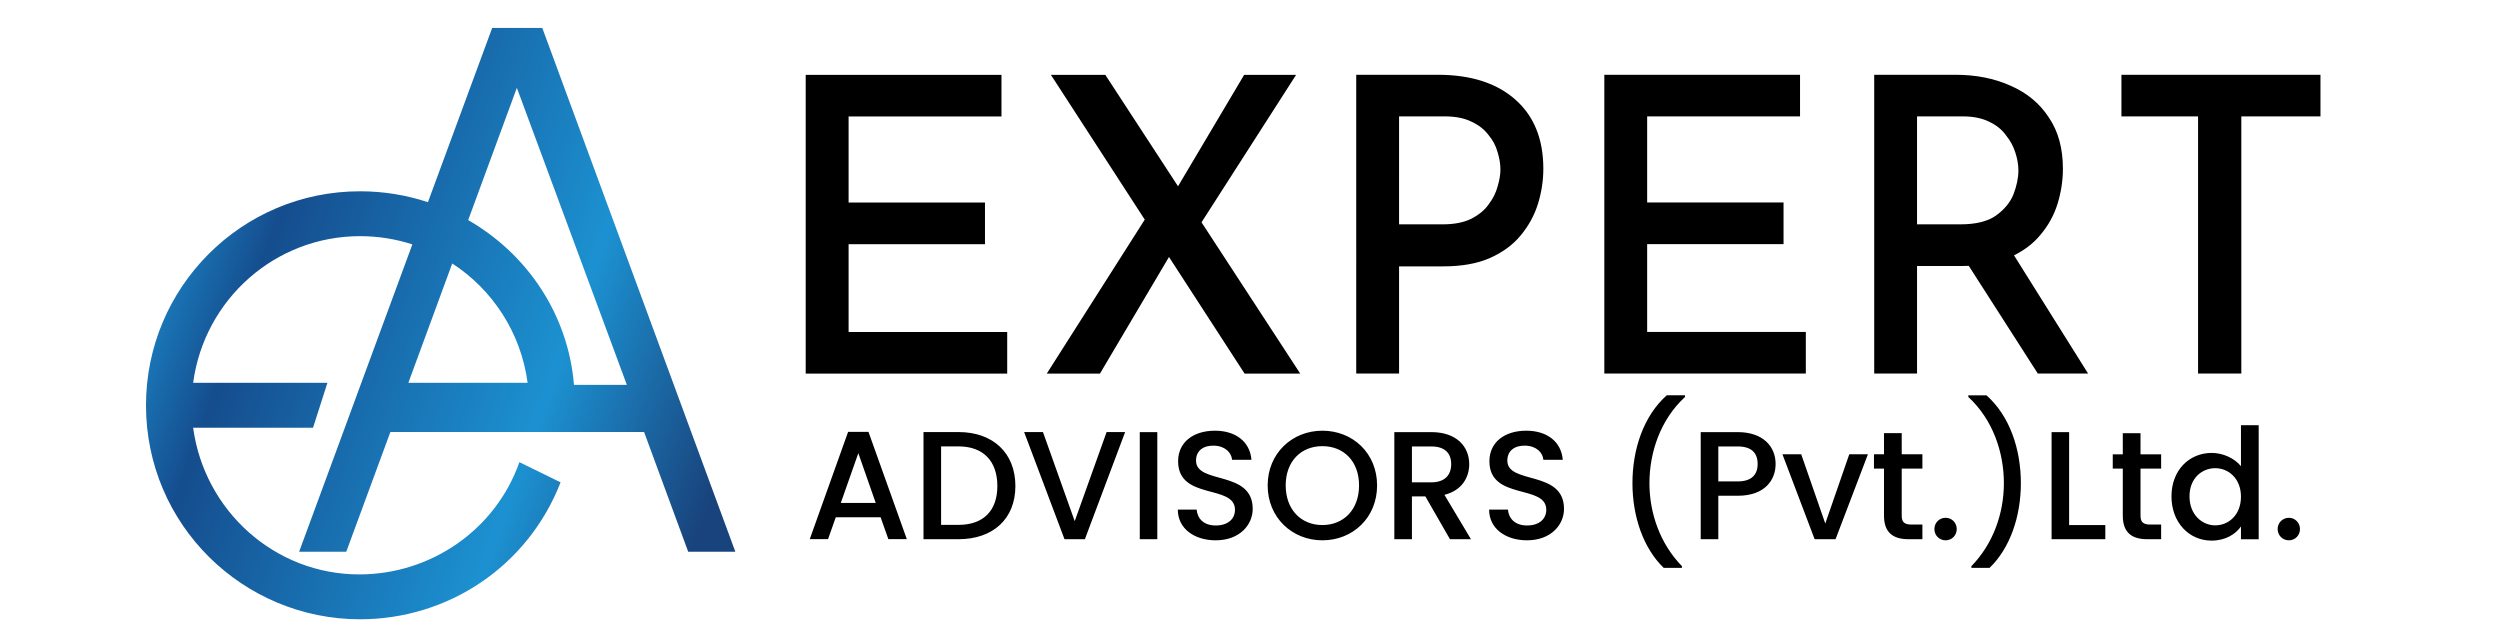 <svg version="1.2" xmlns="http://www.w3.org/2000/svg" viewBox="0 0 4062 1038" width="4062" height="1038"><defs><linearGradient id="P" gradientUnits="userSpaceOnUse"/><linearGradient id="g1" x1="1194.8" y1="700.1" x2="237.2" y2="351.5" href="#P"><stop stop-color="#19437c"/><stop offset=".3" stop-color="#1c91d1"/><stop offset=".8" stop-color="#154d8e"/><stop offset="1" stop-color="#1c90d0"/></linearGradient></defs><style>.a{display:none;fill:#fff}.b{fill:url(#g1)}</style><path class="a" d="m-443-1291h6695.3l-0.1 4017.1h-6695.2z"/><path  d="m1309.1 607v-485.4h318.1v67.6h-248.4v139.9h221.6v67.7h-221.6v142.6h257.7v67.6zm713.1 0l-314.7-485.4h88.4l316.7 485.4zm-235 0h-86.4l168.7-265.1 34.2 68.3zm156-231.7l-36.9-59.6 115.2-194.1h84.4zm260.4-253.8h132.6q80.3 0 125.8 40.2 45.6 40.1 45.6 112.5 0 28.7-8.7 56.9-8.7 28.1-28.2 51.5-18.7 22.8-50.2 36.8-30.8 13.4-75.6 13.4h-71.7v174.1h-69.6zm69.6 243h71q27.5 0 45.5-8.7 18.8-9.3 28.8-23.4 10.7-14 14.8-29.4 4.6-15.4 4.6-27.5 0-13.4-4.6-28.1-4.1-15.4-14.8-28.1-10-13.4-27.4-21.5-17.4-8.7-43.5-8.7h-74.4zm333.5 242.4v-485.4h318v67.6h-248.4v139.9h221.6v67.7h-221.6v142.6h257.8v67.6zm438.5-485.4h131.9q50.9 0 90.4 18.1 39.5 17.4 61.6 51.5 22.7 33.5 22.7 83 0 28.8-8.7 57-8.7 28.1-28.1 50.8-18.7 22.8-50.9 36.9-31.4 13.4-77.6 13.4h-71.7v174.7h-69.6zm69.6 243h70.3q37.5 0 57.6-14 20.8-14.8 28.8-34.8 8-20.8 8-38.9 0-13.4-4.7-28.1-4.6-15.4-15.4-28.8-10-14-27.4-22.1-17.4-8.7-42.9-8.7h-74.3zm68.3 42.9l83.7-1.4 125.9 200.9h-81.7zm263.8-218.3v-67.6h323.4v67.6h-128.6v417.8h-70.3v-417.8z"/><path  d="m1443.4 876h30l-62.3-174.3h-33.1l-62.3 174.3h29.7l12.6-35.6h72.8zm-20.5-58.8h-56.8l28.5-80.9zm134.5-115.2h-56.9v174.1h56.9c55.8 0 92.4-32.8 92.4-86.4 0-53.9-36.6-87.7-92.4-87.7zm-28.3 150.8v-127.5h28.3c41 0 63.1 24.6 63.1 64.4 0 39.5-22.1 63.1-63.1 63.1zm217.1-6l-51.6-144.8h-30.6l65.6 174.1h33.1l65.4-174.1h-30.1zm105.7 29.3h28.5v-174h-28.5zm183.5-49.3c0-63.6-92.1-39.1-92.1-78.4 0-16.8 12.7-24.8 29.3-24.3 18 0.5 28.3 11.3 29.3 23h31.5c-2.5-29.8-26-47.3-59.3-47.3-35.6 0-59.9 19-59.9 49.6 0 64.1 92.4 36.8 92.4 78.9 0 14.7-11.2 25.5-31.3 25.5-19.8 0-29.8-11.5-31-25.8h-30.6c0 30.8 26.8 49.9 61.6 49.9 38.8 0 60.1-25.1 60.1-51.1zm202.1-38.1c0-52.1-39.3-88.9-88.9-88.9-49.1 0-88.9 36.8-88.9 88.9 0 52.3 39.8 89.2 88.9 89.2 49.6 0 88.9-36.9 88.9-89.2zm-148.5 0c0-39.3 25-63.8 59.6-63.8 34.6 0 59.6 24.5 59.6 63.8 0 39.3-25 64.4-59.6 64.4-34.6 0-59.6-25.1-59.6-64.4zm268.9-34.5c0 17.2-10 29.5-32.3 29.5h-31.5v-58.3h31.5c22.3 0 32.3 11.2 32.3 28.8zm-92.4-52.1v174h28.6v-69.6h21.8l40 69.6h34.1l-43.1-72.1c29.3-7.3 40.3-29.3 40.3-49.8 0-28.3-20.2-52.1-61.6-52.1zm275.7 124.7c0-63.6-92.1-39.1-92.1-78.4 0-16.8 12.8-24.8 29.3-24.3 18 0.5 28.3 11.3 29.3 23h31.5c-2.5-29.8-26-47.3-59.3-47.3-35.6 0-59.9 19-59.9 49.6 0 64.1 92.4 36.8 92.4 78.9 0 14.7-11.2 25.5-31.3 25.5-19.7 0-29.8-11.5-31-25.8h-30.6c0 30.8 26.8 49.9 61.6 49.9 38.8 0 60.1-25.1 60.1-51.1zm191.6 95.9v-2.8c-35.1-36-52.8-85.4-52.8-134.9 0-49.6 17.7-103.2 57.8-140v-2.8h-29.6c-38 33.8-55.8 88.2-55.8 142.8 0 54.5 17.8 105.9 50.8 137.7zm59.1-140.5v-56.8h31.6c22.3 0 32.3 10.5 32.3 28.5 0 17.5-10 28.3-32.3 28.3zm93.1-28.3c0-28.3-20.2-51.8-61.6-51.8h-60.1v174h28.6v-70.6h31.5c45.4 0 61.6-26.8 61.6-51.6zm11.1-15.8l52.3 138h34l52.6-138h-30.3l-39 112.5-39.1-112.5zm165 99.7c0 28 15.3 38.3 39.8 38.3h22.6v-23.8h-17.6c-12 0-16-4.2-16-14.5v-76.4h33.6v-23.3h-33.6v-34.3h-28.8v34.3h-16.3v23.3h16.3zm118.2 21.8c0-10.3-8-18.3-18-18.3-10.3 0-18.3 8-18.3 18.3 0 10.3 8 18.3 18.3 18.3 10 0 18-8 18-18.3zm23.8 63.1v-2.8c35.1-36 52.8-85.3 52.8-134.9 0-49.6-17.7-103.2-57.8-140v-2.7h29.5c38.1 33.8 55.9 88.1 55.9 142.7 0 54.6-17.8 105.9-50.9 137.7zm130.3-220.6v174h87.3v-23h-58.8v-151zm115.7 135.7c0 28.1 15.3 38.3 39.8 38.3h22.5v-23.8h-17.5c-12 0-16-4.2-16-14.5v-76.4h33.5v-23.2h-33.5v-34.3h-28.8v34.3h-16.3v23.2h16.3zm79.1-31.3c0 42.6 28.8 71.9 65.1 71.9 22.6 0 39.1-10.5 47.8-23v20.8h28.8v-185.3h-28.8v66.6c-10.5-13.1-29.5-21.6-47.5-21.6-36.6 0-65.4 28.1-65.4 70.6zm112.9 0.5c0 29.8-20.2 46.6-41.8 46.6-21.3 0-41.8-17.3-41.8-47.1 0-29.8 20.5-45.8 41.8-45.8 21.6 0 41.8 16.8 41.8 46.3zm95.9 52.6c0-10.2-8-18.3-18-18.3-10.2 0-18.3 8.1-18.3 18.3 0 10.3 8.1 18.3 18.3 18.3 10 0 18-8 18-18.3z"/><path fill-rule="evenodd" class="b" d="m1194.8 896.5h-76.6l-71.7-194.6h-412.2l-71.7 194.6h-76.6l67.7-183.7 33.4-90.8 82.9-224.9c-26.8-8.7-55.4-13.4-85-13.4-137.4 0-252.9 102.1-271.2 238.3h218.2l-23.4 73h-194.8c18.3 134.9 132.6 238.3 270 238.3 115.5 0 221.2-71.8 260.1-182.4l66.9 32.8c-53.5 137.4-183.6 222.5-325.8 222.5-189.7 0-347.8-153.2-347.8-347.7 0-190.9 154.5-347.7 347.8-347.7 38.4 0 75.5 6.2 110.3 17.7l104.4-283.1h81.4zm-337.5-274.5c-11-81.9-57.2-151.5-122.5-193.9l-71.3 193.9zm161.2 3.3l-178.7-482.6-79.1 214.9c95.2 54.7 162.4 152.4 171.9 267.7z"/></svg>